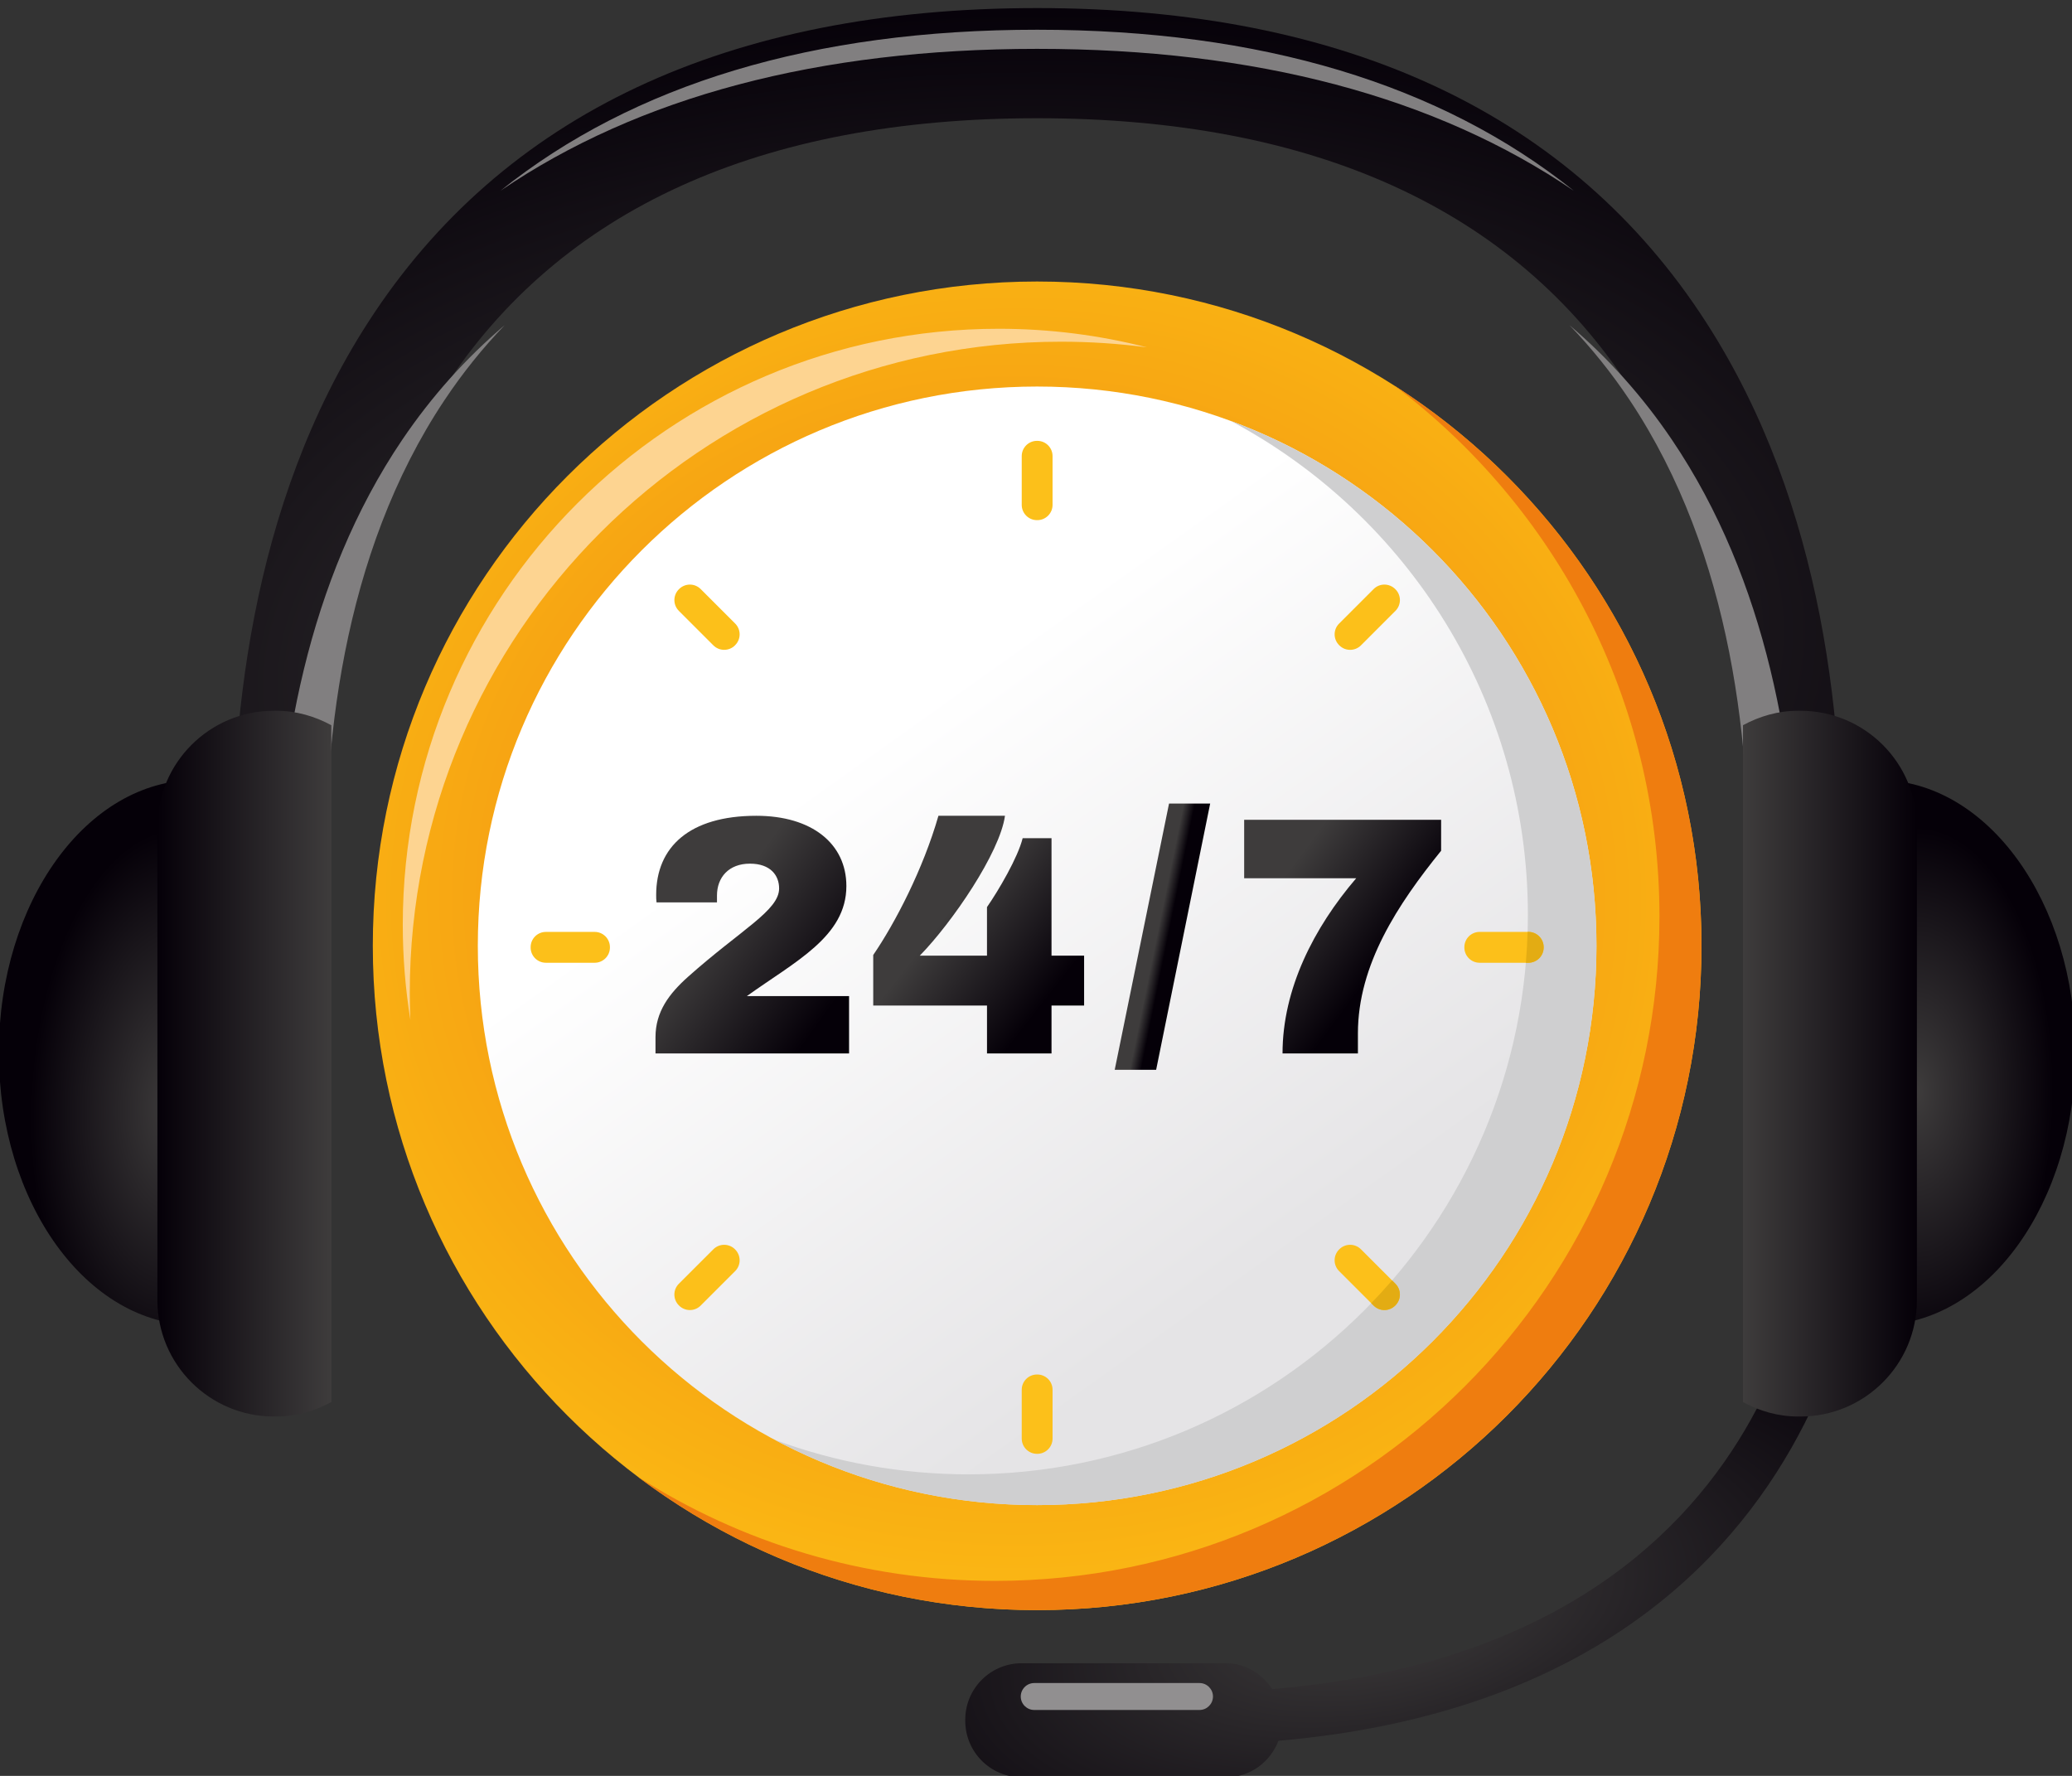 <?xml version="1.0" encoding="UTF-8"?> <svg xmlns="http://www.w3.org/2000/svg" width="133" height="114" viewBox="0 0 133 114" fill="none"><rect x="0" y="0" width="133" height="114" fill="#333333" stroke="none"/><g clip-path="url(#clip0_1_99)"><path fill-rule="evenodd" clip-rule="evenodd" d="M20.953 58.271C20.615 47.856 21.945 35.014 28.529 24.888C35.968 13.454 48.795 7.59 66.571 7.59C84.346 7.59 97.175 13.453 104.613 24.888C111.198 35.013 112.528 47.856 112.189 58.271H118.142C118.559 46.756 117.058 32.372 109.505 20.675C100.909 7.358 86.428 0.518 66.571 0.518C46.715 0.518 32.234 7.359 23.638 20.676C16.086 32.373 14.585 46.757 15 58.271H20.953Z" fill="url(#paint0_radial_1_99)"></path><path fill-rule="evenodd" clip-rule="evenodd" d="M101.02 12.246C92.476 5.4 80.929 1.909 66.571 1.909C52.215 1.909 40.668 5.4 32.124 12.245C40.99 6.208 52.524 3.136 66.571 3.136C80.619 3.136 92.153 6.209 101.02 12.246Z" fill="#817F80"></path><path fill-rule="evenodd" clip-rule="evenodd" d="M100.748 20.877C102.166 22.35 103.455 23.955 104.613 25.693C111.198 35.574 112.528 48.108 112.189 58.273H115.465C115.319 48.462 113.444 37.281 107.31 28.216C105.44 25.451 103.25 23.004 100.748 20.877Z" fill="#817F80"></path><path fill-rule="evenodd" clip-rule="evenodd" d="M20.953 58.272C20.615 48.107 21.945 35.574 28.528 25.692C29.686 23.955 30.974 22.35 32.391 20.878C29.89 23.005 27.702 25.452 25.83 28.215C19.697 37.28 17.822 48.461 17.676 58.272H20.953Z" fill="#817F80"></path><path fill-rule="evenodd" clip-rule="evenodd" d="M16.67 51.032C15.382 50.42 14.004 50.072 12.566 50.072C5.586 50.072 -0.074 57.905 -0.074 67.568C-0.074 77.23 5.586 85.063 12.566 85.063C14.004 85.063 15.381 84.714 16.67 84.101V51.032Z" fill="url(#paint1_radial_1_99)"></path><path fill-rule="evenodd" clip-rule="evenodd" d="M21.267 46.554C20.209 45.981 19.018 45.626 17.73 45.626H17.58C13.452 45.626 10.104 48.973 10.104 53.101V83.455C10.104 87.583 13.451 90.931 17.58 90.931H17.73C19.018 90.931 20.209 90.575 21.267 90.003V46.554Z" fill="url(#paint2_linear_1_99)"></path><path fill-rule="evenodd" clip-rule="evenodd" d="M119.902 76.396L116.554 76.389C116.549 77.64 116.055 105.549 81.66 108.428C81.011 107.451 79.955 106.768 78.693 106.768H65.583C63.581 106.768 61.959 108.391 61.959 110.392V110.465C61.959 112.467 63.581 114.091 65.583 114.091H78.695C80.243 114.091 81.542 113.112 82.063 111.746C119.357 108.511 119.902 76.734 119.902 76.396Z" fill="url(#paint3_radial_1_99)"></path><path fill-rule="evenodd" clip-rule="evenodd" d="M116.476 51.032C117.766 50.42 119.144 50.072 120.58 50.072C127.561 50.072 133.221 57.905 133.221 67.568C133.221 77.23 127.562 85.063 120.58 85.063C119.144 85.063 117.767 84.714 116.476 84.101V51.032Z" fill="url(#paint4_radial_1_99)"></path><path fill-rule="evenodd" clip-rule="evenodd" d="M111.88 46.554C112.938 45.981 114.13 45.626 115.417 45.626H115.565C119.695 45.626 123.044 48.973 123.044 53.101V83.455C123.044 87.583 119.695 90.931 115.565 90.931H115.417C114.13 90.931 112.938 90.575 111.88 90.003V46.554Z" fill="url(#paint5_linear_1_99)"></path><path fill-rule="evenodd" clip-rule="evenodd" d="M66.386 108.04H76.995C77.472 108.04 77.86 108.429 77.86 108.905C77.86 109.381 77.471 109.769 76.995 109.769H66.386C65.91 109.769 65.521 109.38 65.521 108.905C65.521 108.429 65.91 108.04 66.386 108.04Z" fill="#918F90"></path><path d="M66.574 103.359C90.126 103.359 109.218 84.267 109.218 60.715C109.218 37.163 90.126 18.071 66.574 18.071C43.022 18.071 23.93 37.163 23.93 60.715C23.93 84.267 43.022 103.359 66.574 103.359Z" fill="url(#paint6_radial_1_99)"></path><path d="M66.573 96.617C86.401 96.617 102.475 80.543 102.475 60.715C102.475 40.887 86.401 24.813 66.573 24.813C46.745 24.813 30.671 40.887 30.671 60.715C30.671 80.543 46.745 96.617 66.573 96.617Z" fill="url(#paint7_linear_1_99)"></path><path fill-rule="evenodd" clip-rule="evenodd" d="M102.475 60.714C102.475 80.544 86.403 96.617 66.574 96.617C60.488 96.617 54.758 95.1 49.735 92.429C53.611 93.86 57.8 94.643 62.173 94.643C82.002 94.643 98.074 78.57 98.074 58.741C98.074 44.997 90.35 33.059 79.009 27.025C92.707 32.082 102.475 45.258 102.475 60.714Z" fill="#CFCFD0"></path><path fill-rule="evenodd" clip-rule="evenodd" d="M66.584 33.39H66.563C66.022 33.39 65.584 32.95 65.584 32.41V29.279C65.584 28.737 66.022 28.299 66.563 28.299H66.584C67.125 28.299 67.563 28.737 67.563 29.279V32.41C67.563 32.95 67.125 33.39 66.584 33.39Z" fill="#FCC01A"></path><path fill-rule="evenodd" clip-rule="evenodd" d="M66.584 93.326H66.563C66.022 93.326 65.584 92.887 65.584 92.346V89.214C65.584 88.673 66.022 88.234 66.563 88.234H66.584C67.125 88.234 67.563 88.673 67.563 89.214V92.346C67.563 92.887 67.125 93.326 66.584 93.326Z" fill="#FCC01A"></path><path fill-rule="evenodd" clip-rule="evenodd" d="M47.19 41.414L47.178 41.429C46.795 41.811 46.174 41.811 45.791 41.429L43.576 39.214C43.193 38.831 43.193 38.21 43.576 37.828L43.59 37.814C43.974 37.431 44.594 37.431 44.976 37.814L47.191 40.029C47.572 40.411 47.572 41.033 47.19 41.414Z" fill="#FCC01A"></path><path fill-rule="evenodd" clip-rule="evenodd" d="M89.571 83.795L89.556 83.81C89.172 84.193 88.552 84.193 88.171 83.81L85.956 81.595C85.572 81.213 85.572 80.593 85.956 80.209L85.969 80.195C86.352 79.812 86.973 79.812 87.357 80.195L89.571 82.409C89.954 82.792 89.954 83.413 89.571 83.795Z" fill="#FCC01A"></path><path fill-rule="evenodd" clip-rule="evenodd" d="M39.151 60.803V60.823C39.151 61.364 38.712 61.803 38.172 61.803H35.04C34.499 61.803 34.061 61.364 34.061 60.823V60.803C34.061 60.261 34.499 59.822 35.04 59.822H38.172C38.712 59.821 39.151 60.261 39.151 60.803Z" fill="#FCC01A"></path><path fill-rule="evenodd" clip-rule="evenodd" d="M99.087 60.803V60.823C99.087 61.364 98.648 61.803 98.107 61.803H94.975C94.434 61.803 93.996 61.364 93.996 60.823V60.803C93.996 60.261 94.434 59.822 94.975 59.822H98.107C98.647 59.821 99.087 60.261 99.087 60.803Z" fill="#FCC01A"></path><path fill-rule="evenodd" clip-rule="evenodd" d="M47.178 80.195L47.19 80.209C47.572 80.593 47.572 81.213 47.19 81.595L44.975 83.81C44.593 84.193 43.973 84.193 43.589 83.81L43.575 83.795C43.192 83.413 43.192 82.792 43.575 82.409L45.79 80.195C46.174 79.813 46.794 79.813 47.178 80.195Z" fill="#FCC01A"></path><path fill-rule="evenodd" clip-rule="evenodd" d="M89.557 37.814L89.572 37.828C89.955 38.21 89.955 38.831 89.572 39.214L87.358 41.429C86.974 41.811 86.353 41.811 85.97 41.429L85.957 41.414C85.573 41.033 85.573 40.411 85.957 40.029L88.172 37.814C88.553 37.431 89.173 37.431 89.557 37.814Z" fill="#FCC01A"></path><path fill-rule="evenodd" clip-rule="evenodd" d="M54.328 56.879C54.328 60.128 51.036 61.719 47.941 63.942H54.501V67.625H42.076V66.579C42.076 64.944 42.949 63.789 44.17 62.699C47.57 59.669 50.011 58.449 50.011 57.032C50.011 56.203 49.466 55.441 48.137 55.441C46.786 55.441 46.022 56.313 46.022 57.49V57.927H42.142C42.119 57.752 42.119 57.6 42.119 57.446C42.119 54.372 44.256 52.368 48.55 52.368C52.104 52.367 54.328 54.155 54.328 56.879Z" fill="url(#paint8_linear_1_99)"></path><path fill-rule="evenodd" clip-rule="evenodd" d="M64.509 52.367C64.182 54.743 61.108 59.232 59.039 61.348H63.354V58.23C64.095 57.161 65.338 55.046 65.643 53.806H67.496V61.348H69.588V64.551H67.496V67.624H63.355V64.551H56.052V61.304C57.469 59.232 59.256 55.788 60.238 52.366L64.509 52.367Z" fill="url(#paint9_linear_1_99)"></path><path fill-rule="evenodd" clip-rule="evenodd" d="M74.212 68.673H71.553L75.04 51.582H77.68L74.212 68.673Z" fill="url(#paint10_linear_1_99)"></path><path fill-rule="evenodd" clip-rule="evenodd" d="M92.504 54.612C89.737 58.035 87.163 61.914 87.163 66.34V67.625H82.325C82.325 63.484 84.329 59.561 87.054 56.377H79.862V52.627H92.505L92.504 54.612Z" fill="url(#paint11_linear_1_99)"></path><path fill-rule="evenodd" clip-rule="evenodd" d="M26.342 65.47C26.022 63.481 25.854 61.441 25.854 59.362C25.854 38.233 42.982 21.105 64.111 21.105C67.395 21.105 70.581 21.519 73.622 22.297C71.818 22.059 69.978 21.935 68.109 21.935C45.02 21.935 26.303 40.652 26.303 63.741C26.304 64.32 26.319 64.896 26.342 65.47Z" fill="#FDD491"></path><path fill-rule="evenodd" clip-rule="evenodd" d="M109.218 60.714C109.218 84.266 90.125 103.359 66.573 103.359C56.95 103.359 48.071 100.17 40.935 94.792C47.558 99.027 55.429 101.482 63.874 101.482C87.425 101.482 106.519 82.389 106.519 58.837C106.519 44.91 99.84 32.543 89.512 24.761C101.361 32.335 109.218 45.607 109.218 60.714Z" fill="#EF7D0F"></path><path fill-rule="evenodd" clip-rule="evenodd" d="M89.571 83.795L89.556 83.81C89.172 84.193 88.552 84.193 88.171 83.81L88.018 83.657C88.476 83.181 88.923 82.694 89.355 82.194L89.571 82.41C89.954 82.792 89.954 83.413 89.571 83.795Z" fill="#E3AC13"></path><path fill-rule="evenodd" clip-rule="evenodd" d="M99.087 60.803V60.823C99.087 61.364 98.648 61.803 98.107 61.803H97.943C97.998 61.147 98.036 60.487 98.056 59.822H98.107C98.647 59.821 99.087 60.261 99.087 60.803Z" fill="#E3AC13"></path></g><defs><radialGradient id="paint0_radial_1_99" cx="0" cy="0" r="1" gradientUnits="userSpaceOnUse" gradientTransform="translate(62.378 42.403) rotate(-3.136) scale(78.12 42.983)"><stop stop-color="#3E3C3C"></stop><stop offset="1" stop-color="#050008"></stop></radialGradient><radialGradient id="paint1_radial_1_99" cx="0" cy="0" r="1" gradientUnits="userSpaceOnUse" gradientTransform="translate(11.189 70.988) rotate(-88.029) scale(17.875 9.231)"><stop stop-color="#3E3C3C"></stop><stop offset="1" stop-color="#050008"></stop></radialGradient><linearGradient id="paint2_linear_1_99" x1="10.107" y1="68.276" x2="21.267" y2="68.28" gradientUnits="userSpaceOnUse"><stop stop-color="#050008"></stop><stop offset="1" stop-color="#3E3C3C"></stop></linearGradient><radialGradient id="paint3_radial_1_99" cx="0" cy="0" r="1" gradientUnits="userSpaceOnUse" gradientTransform="translate(88.582 103.732) rotate(-11.479) scale(40.557 18.66)"><stop stop-color="#3E3C3C"></stop><stop offset="1" stop-color="#050008"></stop></radialGradient><radialGradient id="paint4_radial_1_99" cx="0" cy="0" r="1" gradientUnits="userSpaceOnUse" gradientTransform="translate(123.038 70.07) rotate(-89.868) scale(16.973 8.772)"><stop stop-color="#3E3C3C"></stop><stop offset="1" stop-color="#050008"></stop></radialGradient><linearGradient id="paint5_linear_1_99" x1="123.042" y1="68.277" x2="111.88" y2="68.28" gradientUnits="userSpaceOnUse"><stop stop-color="#050008"></stop><stop offset="1" stop-color="#3E3C3C"></stop></linearGradient><radialGradient id="paint6_radial_1_99" cx="0" cy="0" r="1" gradientUnits="userSpaceOnUse" gradientTransform="translate(65.202 57.701) rotate(0.716) scale(55.34 51.443)"><stop stop-color="#EF7911"></stop><stop offset="1" stop-color="#FCC014"></stop></radialGradient><linearGradient id="paint7_linear_1_99" x1="56.758" y1="46.95" x2="81.507" y2="81.657" gradientUnits="userSpaceOnUse"><stop stop-color="white"></stop><stop offset="1" stop-color="#E5E4E6"></stop></linearGradient><linearGradient id="paint8_linear_1_99" x1="53.235" y1="64.78" x2="45.568" y2="59.28" gradientUnits="userSpaceOnUse"><stop stop-color="#050008"></stop><stop offset="1" stop-color="#3E3C3C"></stop></linearGradient><linearGradient id="paint9_linear_1_99" x1="67.539" y1="63.685" x2="60.924" y2="58.516" gradientUnits="userSpaceOnUse"><stop stop-color="#050008"></stop><stop offset="1" stop-color="#3E3C3C"></stop></linearGradient><linearGradient id="paint10_linear_1_99" x1="74.97" y1="60.199" x2="74.264" y2="60.056" gradientUnits="userSpaceOnUse"><stop stop-color="#050008"></stop><stop offset="1" stop-color="#3E3C3C"></stop></linearGradient><linearGradient id="paint11_linear_1_99" x1="88.961" y1="61.275" x2="82.359" y2="56.373" gradientUnits="userSpaceOnUse"><stop stop-color="#050008"></stop><stop offset="1" stop-color="#3E3C3C"></stop></linearGradient><clipPath id="clip0_1_99"><rect width="133" height="114" fill="white"></rect></clipPath></defs></svg> 